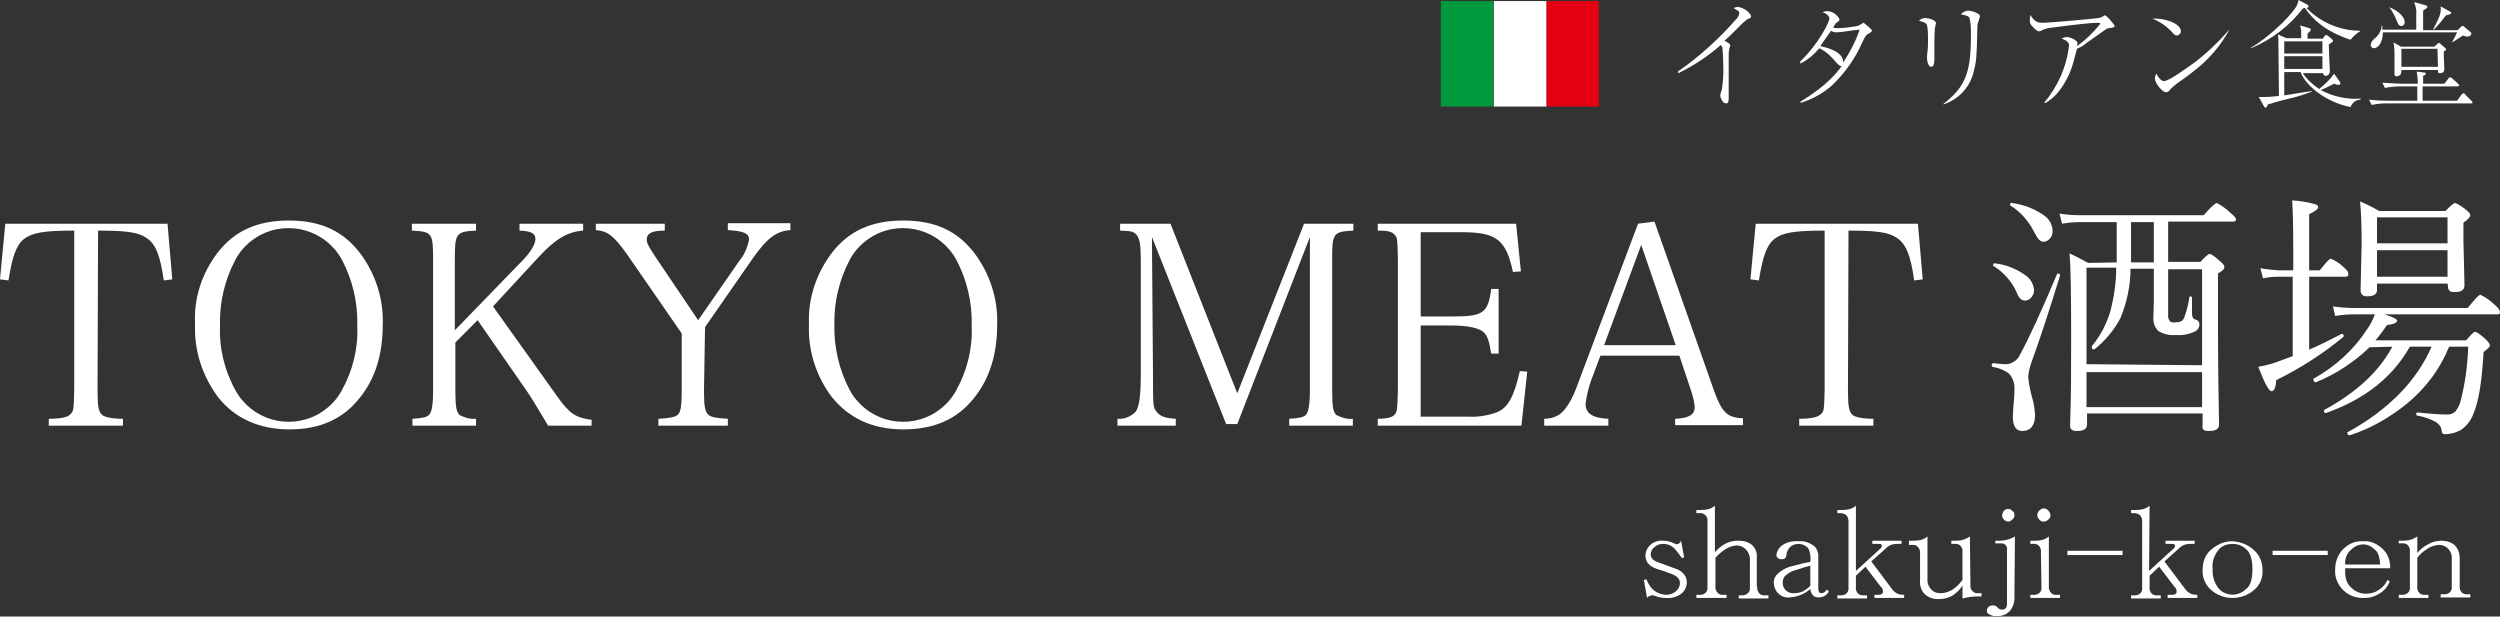 <?xml version="1.0" encoding="utf-8"?>
<!-- Generator: Adobe Illustrator 25.3.1, SVG Export Plug-In . SVG Version: 6.00 Build 0)  -->
<svg version="1.1" id="レイヤー_1" xmlns="http://www.w3.org/2000/svg" xmlns:xlink="http://www.w3.org/1999/xlink" x="0px"
	 y="0px" viewBox="0 0 471.6 116.3" style="enable-background:new 0 0 471.6 116.3;" xml:space="preserve">
<rect x="0" y="0" width="471.6" height="116.3" fill="#333333" stroke="none"/>
<style type="text/css">
	.st0{fill:#FFFFFF;}
	.st1{fill:#00993E;}
	.st2{fill:#E50012;}
</style>
<g id="レイヤー_2_1_">
	<g id="レイヤー_1-2">
		<path class="st0" d="M388,51.8c0-0.1,0.1-0.2,0.2-0.2c0.3,0,0.4,0.1,0.4,0.3v0.1c-2,6.5-3.8,12-5.4,16.4c-0.3,0.8-0.5,1.7-0.6,2.6
			c0.1,1.4,0.4,2.8,0.8,4.2c0.3,1,0.4,2,0.5,3c0,2-0.8,3.1-2.4,3.1c-1.2,0-1.8-0.9-1.8-2.7c0-0.6,0.1-1.3,0.1-1.9
			c0.1-1,0.2-2.1,0.2-3.1c0.1-1.1-0.2-2.2-1-3.1c-0.9-0.7-2-1.1-3.1-1.3c-0.1,0-0.2-0.2-0.2-0.3s0.1-0.4,0.3-0.4
			c0.8,0.1,1.7,0.2,2.6,0.2c1-0.1,2-0.8,2.4-1.7C382.8,63.7,385.1,58.7,388,51.8z M376.1,50.2c-0.1,0-0.2-0.1-0.1-0.2
			c0-0.3,0.1-0.4,0.4-0.3c2,0.2,3.9,1,5.5,2.1c1,0.6,1.7,1.7,1.8,2.9c0,0.6-0.2,1.1-0.6,1.5c-0.3,0.3-0.7,0.5-1.1,0.5
			c-0.7,0-1.2-0.5-1.6-1.6C379.5,53.1,378,51.4,376.1,50.2L376.1,50.2z M379.3,38.8c-0.1,0-0.2-0.1-0.1-0.2c0-0.3,0.1-0.4,0.4-0.3
			c2.1,0.3,4,1,5.8,2.2c1.1,0.7,1.8,1.8,1.8,3.1c0,0.6-0.2,1.1-0.6,1.5c-0.3,0.3-0.7,0.5-1.1,0.5c-0.6,0-1.1-0.5-1.6-1.5
			C382.8,41.8,381.2,40,379.3,38.8L379.3,38.8z M399.3,49.5v-7.6h-6.9c-1.1,0-2.3,0.1-3.4,0.3l-0.5-1.9c1.3,0.2,2.6,0.3,3.9,0.3
			h23.3c1.4-1.6,2.2-2.3,2.5-2.3c0.9,0.5,1.8,1.1,2.5,1.8c0.7,0.6,1.1,1,1.1,1.3s-0.2,0.4-0.6,0.4H409v7.6h6.1
			c0.9-1,1.5-1.5,1.7-1.5c0.3,0,0.9,0.4,1.9,1.3c0.6,0.5,0.9,0.8,0.9,1.2s-0.4,0.7-1.2,1.2V61c0,7.3,0.1,13.6,0.2,19.1
			c0,0.8-0.6,1.2-1.9,1.2c-0.4,0-0.7,0-1-0.2c-0.2-0.2-0.3-0.5-0.2-0.8V78h-21.8v2.1c0,0.8-0.6,1.2-1.9,1.2c-0.9,0-1.3-0.3-1.3-1
			c0.2-5.4,0.2-11,0.2-17c0-8.2-0.1-13.4-0.3-15.5c0.7,0.3,1.9,0.9,3.5,1.8L399.3,49.5z M415.4,68.9V50.8H409v8.6
			c-0.1,0.4,0.1,0.8,0.3,1.2c0.3,0.2,0.7,0.3,1.1,0.2c0.8,0,1.3-0.2,1.6-0.8c0.5-1.3,0.8-2.6,1-3.9c0-0.1,0.1-0.2,0.2-0.2
			s0.3,0.1,0.3,0.2v3c0,0.7,0.2,1.1,0.7,1.2c0.4,0.1,0.7,0.4,0.7,0.9c0,0.6-0.4,1.2-1,1.4c-1.1,0.5-2.3,0.7-3.5,0.6
			c-1.2,0.1-2.4-0.2-3.3-0.8c-0.6-0.6-0.9-1.5-0.9-2.3l0.1-3.2v-6.2h-4.4c0,3.2-0.7,6.4-1.9,9.3c-1.2,2.3-2.9,4.3-4.9,5.9
			c0,0-0.1,0-0.1,0c-0.3,0-0.4-0.1-0.4-0.4c0,0,0-0.1,0-0.2c1.6-1.9,2.8-4.2,3.5-6.6c0.7-2.7,1.1-5.4,1.1-8.2h-5.6v18.2L415.4,68.9z
			 M415.4,76.8v-6.6h-21.8v6.6L415.4,76.8z M402,49.5h4.3v-7.6H402V49.5z"/>
		<path class="st0" d="M435.5,66c1.9-0.8,3.9-1.8,6.2-3c0,0,0,0,0.1,0c0.2,0,0.3,0.1,0.3,0.4c0,0.1,0,0.2-0.1,0.2
			c-3.9,3.2-8.1,5.9-12.6,8.1c-0.1,1.4-0.4,2.1-0.9,2.1s-1.3-1.5-2.5-4.6c1-0.2,2-0.4,2.9-0.7c2-0.7,3.2-1.2,3.6-1.3v-15h-2.7
			c-1,0-2,0.1-2.9,0.3l-0.5-1.9c1.1,0.2,2.3,0.3,3.4,0.4h2.8v-4.2c0-4.4-0.1-7.4-0.2-9c1.4,0.1,2.9,0.3,4.2,0.7
			c0.5,0.1,0.7,0.3,0.7,0.6s-0.6,0.8-1.7,1.3V51h2c1.1-1.4,1.8-2.2,2.1-2.2c0.9,0.4,1.7,0.9,2.4,1.6c0.6,0.5,0.9,0.9,0.9,1.3
			s-0.2,0.5-0.6,0.5h-6.8V66z M447,65.5c-2.9,2.8-6.4,5.1-10.1,6.6h-0.1c-0.2,0-0.4-0.2-0.4-0.5c0-0.1,0-0.2,0.1-0.2
			c4.1-2.3,7.6-5.5,10.1-9.4c0.6-0.8,1-1.7,1.4-2.7h-3.9c-1.2,0-2.4,0.1-3.6,0.3l-0.4-1.8c1.3,0.2,2.7,0.3,4,0.3h21.4
			c1.3-1.6,2.1-2.5,2.4-2.5c1,0.5,1.9,1.1,2.7,1.9c0.6,0.5,1,1,1,1.4s-0.2,0.4-0.7,0.4h-21.1c1.6,0.5,2.4,0.9,2.4,1.2
			s-0.6,0.7-1.9,0.8c-0.7,1-1.4,2-2.2,2.9h17.1c0.9-1,1.4-1.6,1.7-1.6s1,0.5,2,1.4c0.5,0.5,0.8,0.9,0.8,1.2c0,0.2-0.4,0.6-1.2,1.2
			c-0.3,5.4-0.9,9.3-1.9,11.6c-0.4,1.2-1.2,2.2-2.2,3c-1,0.6-2.1,0.9-3.2,0.9c-0.4,0-0.6-0.2-0.6-0.7c-0.1-0.7-0.5-1.2-1.1-1.6
			c-1.1-0.6-2.3-1-3.5-1.2c-0.1,0-0.2-0.1-0.2-0.3s0.1-0.3,0.2-0.3c2.7,0.3,4.6,0.4,5.7,0.4c0.6,0,1.1-0.2,1.5-0.6
			c0.4-0.5,0.7-1.1,0.9-1.7c0.9-3.4,1.4-7,1.5-10.5h-3.6c-1.7,4.2-4.4,7.8-7.9,10.7c-3.2,2.6-6.8,4.7-10.8,6h-0.1
			c-0.2,0-0.4-0.1-0.4-0.4c0-0.1,0-0.2,0.1-0.2c3.7-2,7.1-4.5,10-7.5c2.4-2.5,4.4-5.4,5.8-8.6h-4.1c-3.3,5.8-8.5,9.9-15.8,12.5
			c0,0,0,0-0.1,0c-0.2,0-0.3-0.1-0.3-0.4c0-0.1,0-0.2,0.1-0.2c5.9-3.2,10.2-7.1,12.8-11.9L447,65.5z M461.7,53.5h-13.3v1.2
			c0,0.8-0.6,1.2-1.9,1.2c-0.8,0-1.2-0.4-1.2-1.2l0.2-8.8c0-3.3-0.1-5.9-0.3-7.9c1.2,0.5,2.4,1.1,3.6,1.8h12.5c1-1,1.6-1.5,1.8-1.5
			s1,0.4,2,1.2c0.6,0.5,0.9,0.8,0.9,1.1s-0.4,0.8-1.3,1.4v3.3l0.2,8.5c0,0.9-0.6,1.3-1.9,1.3c-0.8,0-1.2-0.3-1.2-1L461.7,53.5z
			 M461.7,45.9v-4.9h-13.3v4.9L461.7,45.9z M461.7,52.2v-5h-13.3v5H461.7z"/>
		<rect x="271.8" y="0.2" class="st1" width="9.9" height="19.9"/>
		<rect x="291.7" y="0.2" class="st2" width="9.9" height="19.9"/>
		<rect x="281.8" y="0.2" class="st0" width="9.9" height="19.9"/>
		<path class="st0" d="M18.4,73.6c0,3.2,0.2,4.1,0.9,4.7c0.5,0.4,1.9,0.7,3.9,0.7v1.3h-14V79c2.2,0,3.6-0.3,4-0.8
			c0.7-0.6,0.7-0.8,0.8-4.6V43.5c-5.8,0-7.9,0.4-9.5,1.6c-1.4,1.1-2.2,3.3-2.9,7.8L0,52.7l1-10.5h30.6l0.9,10.5l-1.6,0.2
			c-0.7-4.9-1.6-7-3.4-8.1c-1.5-1-3.8-1.3-9-1.3L18.4,73.6z"/>
		<path class="st0" d="M41.1,47.6c3.2-4.1,7.5-6,13.4-6s10.1,1.9,13.3,6c3,3.9,4.6,8.8,4.4,13.7c0,5.5-1.4,10.1-4.3,13.7
			c-3.2,4.1-7.6,6-13.3,6s-10.3-2.1-13.4-6c-3-4-4.6-8.8-4.4-13.8C36.5,56.3,38.1,51.5,41.1,47.6z M44.4,73.6
			c3,5.5,9.9,7.6,15.5,4.6c2-1.1,3.6-2.7,4.6-4.6c2.1-3.8,3.1-8,2.9-12.3c0.1-4.3-0.9-8.5-2.9-12.3c-3-5.5-9.9-7.6-15.5-4.6
			c-2,1.1-3.6,2.7-4.6,4.6c-2,3.8-3,8-2.9,12.3C41.3,65.5,42.3,69.8,44.4,73.6L44.4,73.6z"/>
		<path class="st0" d="M85.9,73.6c0,3.2,0.2,4.1,0.8,4.7c1,0.5,2,0.8,3.1,0.7v1.3h-12V79c1.8-0.1,2.8-0.3,3.2-0.8s0.7-1.5,0.7-4.6
			V48.9c0-5-0.2-5.2-4-5.4v-1.3h12.1v1.3c-3.8,0.2-4,0.5-4,5.4v13.4l13-13.4c1.4-1.5,2.2-2.9,2.2-3.8c0-1.1-0.8-1.5-3-1.6v-1.3h12
			v1.3c-2.8,0.2-5.2,1.5-8.4,5L93,57.8l12.2,17.1c2.2,3.1,3.4,3.9,6.4,4.3v1.1h-8.2c-2.5-4.2-3.3-5.5-4-6.5l-9.3-13.4l-4.2,4.2
			L85.9,73.6z"/>
		<path class="st0" d="M132.8,73.6c0,3.2,0.2,4.1,0.9,4.7c0.4,0.4,1.7,0.6,3.6,0.7v1.3h-13.1V79c2-0.1,3.2-0.3,3.7-0.8
			s0.7-1.6,0.7-4.6V62.9L118.3,48c-2.5-3.5-3.6-4.4-5.9-4.6v-1.2h13v1.3c-2.4,0-3.4,0.5-3.4,1.7c0,0.7,0.4,1.4,1.8,3.5l7.9,11.7
			l7.7-11.1c1-1.2,1.6-2.6,1.9-4.1c0-1.2-1-1.6-4-1.8v-1.3h11.8v1.3c-2.6,0.2-4.3,1.4-7,5.2l-9.1,13.1L132.8,73.6z"/>
		<path class="st0" d="M157,47.6c3.2-4.1,7.5-6,13.4-6s10.1,1.9,13.3,6c3,3.9,4.6,8.8,4.4,13.7c0,5.5-1.4,10.1-4.3,13.7
			c-3.2,4.1-7.6,6-13.4,6s-10.2-2.1-13.4-6c-3-3.9-4.6-8.8-4.4-13.8C152.4,56.3,154,51.5,157,47.6z M160.3,73.6
			c3,5.5,9.9,7.6,15.5,4.6c2-1.1,3.6-2.7,4.6-4.6c2.1-3.8,3.1-8,2.9-12.3c0.1-4.3-0.9-8.5-2.9-12.3c-3-5.5-9.9-7.6-15.5-4.6
			c-2,1.1-3.6,2.7-4.6,4.6c-2,3.8-3,8-2.9,12.3C157.3,65.5,158.3,69.8,160.3,73.6L160.3,73.6z"/>
		<path class="st0" d="M217.5,70.5c0,6.2,0,6.3,0.7,7.2s1.8,1.2,3.6,1.3v1.3h-11V79c1.3,0.1,2.5-0.4,3.4-1.3c0.7-0.9,1-3,1-7.2V48.9
			c0-2.6-0.2-3.9-0.8-4.6s-1.1-0.7-3.1-0.8v-1.3h9.5l12.6,32l12.6-32h9.3v1.3c-3.8,0.2-4,0.5-4,5.3v24.8c0,3.3,0.2,4.1,0.8,4.7
			c1,0.5,2,0.8,3.1,0.7v1.3h-12V79c1.8-0.1,2.8-0.3,3.2-0.8s0.7-1.8,0.7-4.6V44.7l-13.7,35.3h-2.1l-14-35.3L217.5,70.5z"/>
		<path class="st0" d="M259.9,79c1.8,0,2.8-0.3,3.2-0.8s0.5-0.6,0.6-4.6V48.9c-0.1-4.1-0.1-4.1-0.7-4.7s-1.5-0.7-3.1-0.7v-1.3H286
			l0.9,9l-1.5,0.1c-1.3-6.1-3.1-7.5-9.7-7.5H268v15.9h5.9c5.9,0,6.8-0.6,7.4-5.2h1.4v12.2h-1.4c-0.4-2.4-0.7-3.4-1.5-4.1
			s-2.9-1.2-5.9-1.2H268v17.2h9c1.8,0.1,3.6-0.2,5.3-0.8c2.1-0.8,3.3-2.9,4.4-7.8l1.4,0.1L287,80.3h-27.1V79z"/>
		<path class="st0" d="M300.1,71.9c-0.5,1.4-0.8,2.8-1,4.3c0,1.8,1.4,2.7,4.3,2.8v1.3h-12.1V79c0.9,0,1.8-0.2,2.5-0.6
			c1.4-0.7,2.8-2.9,4-6.4l11.2-29.8l3.1-0.4l11.2,31.8c1.5,4.2,2.5,5.2,5.5,5.3v1.3H316V79c2.6-0.1,3.7-0.8,3.7-2.2
			c-0.1-1-0.3-1.9-0.6-2.8l-2.3-6.9h-14.9L300.1,71.9z M309.6,46.2l-7,18.9h13.5L309.6,46.2z"/>
		<path class="st0" d="M348.6,73.6c0,3.2,0.2,4.1,0.9,4.7c0.5,0.4,1.9,0.7,3.9,0.7v1.3h-14V79c2.2,0,3.5-0.3,4-0.8
			c0.7-0.6,0.7-0.8,0.8-4.6V43.5c-5.8,0-8,0.4-9.5,1.6c-1.4,1.1-2.2,3.3-2.9,7.8l-1.6-0.2l1-10.5h30.6l0.9,10.5l-1.6,0.2
			c-0.7-4.9-1.6-7-3.4-8.1c-1.5-1-3.8-1.3-9-1.3L348.6,73.6z"/>
		<path class="st0" d="M310.4,104.8c0-0.7,0.3-1.4,0.8-1.9c0.7-0.7,1.7-1,2.6-0.9c0.7,0,1.4,0.2,2,0.5c0.6,0.3,1,0.2,1.3-0.5
			l0.6,3.1l-0.4,0.2c-0.4-0.6-0.9-1.2-1.4-1.8c-0.6-0.6-1.3-0.9-2.2-0.9c-0.6,0-1.2,0.2-1.7,0.7c-0.4,0.3-0.6,0.8-0.6,1.3
			c0,0.6,0.4,1.1,1.2,1.4c1.6,0.6,2.8,1,3.8,1.4c1,0.4,1.8,1.3,1.8,2.4c0,0.8-0.3,1.5-0.8,2c-0.8,0.7-1.9,1.1-3,1
			c-0.8,0-1.5-0.1-2.2-0.4c-0.2-0.1-0.4-0.1-0.7-0.1c-0.3,0.1-0.6,0.2-0.8,0.5l-0.6-3.4l0.5-0.1c0.3,0.7,0.6,1.3,1.1,1.8
			c0.7,0.7,1.7,1.1,2.7,1.1c0.7,0,1.4-0.3,1.9-0.8c0.4-0.4,0.6-0.9,0.6-1.4c0-0.8-0.5-1.3-1.5-1.7s-1.9-0.7-2.9-1
			C311.1,106.8,310.4,106,310.4,104.8z"/>
		<path class="st0" d="M331.5,110.7c-0.1,0.7,0.3,1.5,1.1,1.6c0.2,0,0.3,0,0.5,0h0.5v0.6h-5.6v-0.6h0.5c0.7,0.1,1.5-0.4,1.6-1.1
			c0-0.2,0-0.3,0-0.5v-4.8c0.1-0.8-0.2-1.7-0.8-2.3c-0.4-0.4-1-0.7-1.6-0.7c-1.3,0-2.7,0.8-4.1,2.3v5.4c-0.1,0.7,0.4,1.5,1.1,1.6
			c0.2,0,0.3,0,0.5,0h0.5v0.6H320v-0.6h0.5c0.7,0.1,1.5-0.3,1.6-1.1c0-0.2,0-0.3,0-0.5V98.4c0.1-0.7-0.3-1.4-1.1-1.6
			c-0.2,0-0.4,0-0.5,0H320v-0.6h1c0.9,0,1.8-0.2,2.5-0.8v8.8c1.1-1.4,2.8-2.3,4.6-2.2c0.9,0,1.9,0.3,2.5,0.9
			c0.6,0.6,0.9,1.5,0.8,2.3V110.7z"/>
		<path class="st0" d="M341.5,106c0.1-0.9,0-1.8-0.4-2.6c-0.5-0.5-1.1-0.8-1.8-0.8c-0.6,0-1.3,0.2-1.7,0.7c-0.3,0.3-0.5,0.8-0.6,1.2
			c0,0.7-0.3,1-0.9,1s-1-0.3-1-0.9c0.1-0.6,0.4-1.1,0.8-1.5c0.9-0.8,2.2-1.1,3.4-1c1.1-0.1,2.1,0.3,2.9,0.9c0.5,0.4,0.7,1,0.8,1.6
			v6.4c0,0.6,0.2,0.9,0.6,0.9c0.4,0,0.8-0.3,1-0.7l0.4,0.4c-0.4,0.7-1.1,1.1-1.9,1.1c-0.5,0-0.9-0.1-1.2-0.5
			c-0.2-0.3-0.4-0.7-0.4-1.1c-1.1,1-2.5,1.5-3.9,1.6c-0.8,0.1-1.6-0.2-2.2-0.8c-0.5-0.5-0.8-1.3-0.8-2c0-0.7,0.3-1.3,0.9-1.8
			c0.7-0.6,1.6-1.1,2.6-1.3C339.2,106.5,340.3,106.2,341.5,106z M341.5,106.7c-1.5,0.4-2.5,0.8-3,0.9c-0.6,0.2-1.1,0.5-1.6,0.9
			c-0.4,0.3-0.6,0.8-0.6,1.3c-0.1,1.1,0.7,2,1.8,2.1c0.1,0,0.2,0,0.3,0c0.5,0,1.1-0.1,1.6-0.3c0.6-0.3,1.1-0.7,1.5-1.1V106.7z"/>
		<path class="st0" d="M350.1,107.7l4.6-4.2c0.2-0.1,0.3-0.4,0.3-0.6c0-0.2-0.2-0.3-0.7-0.3h-1.1V102h5.5v0.6h-0.8
			c-0.8,0-1.5,0.2-2.1,0.8l-2.8,2.5l3.9,5.2c0.5,0.7,1.2,1.1,2.1,1.1h0.2v0.6h-5.6v-0.6h0.8c0.5,0,0.8-0.2,0.8-0.6
			c0-0.3-0.1-0.7-0.4-0.9l-2.9-3.8l-1.8,1.7v2.1c-0.1,0.7,0.3,1.5,1.1,1.6c0.2,0,0.3,0,0.5,0h0.5v0.6h-5.6v-0.6h0.5
			c0.7,0.1,1.5-0.3,1.6-1.1c0-0.2,0-0.3,0-0.5V98.4c0-0.4-0.1-0.9-0.4-1.2c-0.3-0.3-0.8-0.4-1.2-0.4h-0.5v-0.6h1
			c0.9,0,1.8-0.2,2.5-0.8V107.7z"/>
		<path class="st0" d="M371.7,110.3c-0.1,0.7,0.3,1.4,1.1,1.6c0.2,0,0.4,0,0.5,0h0.5v0.6h-0.3c-1.1,0-2.2,0.1-3.3,0.4v-2.5
			c-0.4,0.8-1.1,1.4-1.8,1.9c-0.7,0.4-1.5,0.7-2.4,0.7c-1.1,0.1-2.1-0.2-2.9-0.9c-0.7-0.7-1-1.7-0.9-2.7v-5c0.1-0.7-0.4-1.5-1.1-1.6
			c-0.2,0-0.3,0-0.5,0h-0.5V102h1c0.9,0,1.8-0.2,2.5-0.8v7.9c-0.1,0.8,0.2,1.6,0.8,2.2c0.4,0.4,1,0.6,1.6,0.6c0.8,0,1.5-0.2,2.2-0.6
			c0.8-0.5,1.4-1.1,2-1.9v-5.2c0.1-0.7-0.3-1.5-1.1-1.6c-0.2,0-0.3,0-0.5,0h-0.5V102h1c0.9,0,1.8-0.3,2.5-0.8L371.7,110.3z"/>
		<path class="st0" d="M380,112.4c0.1,1-0.2,2.1-0.9,2.9c-0.6,0.6-1.5,1-2.4,0.9c-0.6,0.1-1.1-0.1-1.6-0.4c-0.2-0.1-0.3-0.3-0.3-0.6
			c0-0.2,0.1-0.5,0.3-0.7c0.2-0.2,0.5-0.3,0.9-0.3c0.4,0,0.7,0.2,0.9,0.5c0.2,0.2,0.5,0.3,0.9,0.3c0.2,0,0.3-0.1,0.5-0.2
			c0.2-0.2,0.3-0.5,0.3-0.8v-10.3c0.1-0.6-0.3-1.1-0.9-1.2c-0.1,0-0.2,0-0.3,0h-1V102h0.9c1,0,1.9-0.3,2.8-0.8L380,112.4z M380,97.2
			c0,0.3-0.1,0.6-0.4,0.8c-0.2,0.2-0.5,0.4-0.8,0.4c-0.7-0.1-1.2-0.7-1.1-1.3c0.1-0.6,0.5-1.1,1.1-1.1c0.3,0,0.6,0.1,0.8,0.4
			C379.9,96.5,380,96.8,380,97.2z"/>
		<path class="st0" d="M385,104.2c0.1-0.7-0.3-1.5-1.1-1.6c-0.2,0-0.3,0-0.5,0H383V102h1c0.9,0,1.8-0.2,2.5-0.8v9.4
			c-0.1,0.7,0.4,1.5,1.1,1.6c0.2,0,0.3,0,0.5,0h0.5v0.6H383v-0.6h0.5c0.7,0.1,1.5-0.3,1.6-1.1c0-0.2,0-0.3,0-0.5L385,104.2z
			 M386.8,97.2c0,0.3-0.1,0.6-0.4,0.8c-0.2,0.2-0.5,0.4-0.9,0.4c-0.3,0-0.6-0.1-0.8-0.4c-0.5-0.4-0.5-1.1-0.1-1.6
			c0,0,0.1-0.1,0.1-0.1c0.2-0.2,0.5-0.4,0.8-0.4c0.3,0,0.6,0.1,0.9,0.4C386.6,96.6,386.8,96.8,386.8,97.2L386.8,97.2z"/>
		<path class="st0" d="M390,104.7v-0.8h10.4v0.8H390z"/>
		<path class="st0" d="M405.4,107.7l4.6-4.2c0.2-0.1,0.3-0.3,0.3-0.6c0-0.2-0.2-0.3-0.7-0.3h-1.1V102h5.5v0.6h-0.8
			c-0.8,0-1.5,0.2-2.1,0.8l-2.8,2.5l3.9,5.2c0.5,0.7,1.2,1.1,2.1,1.1h0.2v0.6h-5.6v-0.6h0.9c0.5,0,0.8-0.2,0.8-0.6
			c0-0.3-0.1-0.7-0.4-0.9l-2.9-3.8l-1.8,1.7v2.1c-0.1,0.7,0.3,1.5,1.1,1.6c0.2,0,0.3,0,0.5,0h0.5v0.6h-5.6v-0.6h0.5
			c0.7,0.1,1.5-0.3,1.6-1.1c0-0.2,0-0.3,0-0.5V98.4c0-0.4-0.1-0.9-0.4-1.2c-0.3-0.3-0.8-0.4-1.2-0.4h-0.5v-0.6h1
			c0.9,0,1.8-0.2,2.5-0.8L405.4,107.7z"/>
		<path class="st0" d="M426.8,107.5c0.1,1.5-0.5,2.9-1.6,3.8c-2.3,2-5.8,2-8.1,0c-1.1-1-1.7-2.4-1.6-3.8c0-1.5,0.5-2.9,1.6-3.8
			c1.1-1,2.5-1.6,4-1.6c1.5,0.1,2.9,0.6,4,1.6C426.2,104.6,426.8,106,426.8,107.5z M418.7,103.5c-1,1.1-1.5,2.5-1.3,3.9
			c-0.1,1.4,0.4,2.8,1.3,3.8c1.4,1.3,3.5,1.3,4.9,0c0.9-0.6,1.3-1.9,1.3-3.8s-0.4-3.2-1.3-3.9c-0.7-0.6-1.5-0.9-2.4-0.9
			C420.2,102.6,419.3,102.9,418.7,103.5z"/>
		<path class="st0" d="M428.7,104.7v-0.8h10.4v0.8H428.7z"/>
		<path class="st0" d="M450.8,109.7c-0.4,1-1.1,1.8-2,2.3c-0.8,0.5-1.7,0.8-2.6,0.8c-1.6,0.1-3.1-0.4-4.2-1.5c-1-1-1.6-2.4-1.5-3.8
			c0-1.5,0.5-2.9,1.5-3.9c1-1,2.3-1.6,3.8-1.5c1.3-0.1,2.5,0.4,3.5,1.3c1.1,0.9,1.6,2.3,1.6,3.8h-8.5c-0.1,1.8,0.3,3,1.2,3.7
			c0.7,0.7,1.7,1.1,2.7,1.1c0.9,0,1.7-0.2,2.4-0.7c0.7-0.4,1.3-1.1,1.7-1.9L450.8,109.7z M449,106.5c-0.1-1.4-0.4-2.4-1-2.8
			c-0.6-0.6-1.3-1-2.2-1c-0.9,0-1.7,0.4-2.3,1c-0.8,0.7-1.2,1.7-1.1,2.8H449z"/>
		<path class="st0" d="M456,104.3c0.6-0.7,1.2-1.2,2-1.6c0.8-0.5,1.7-0.7,2.6-0.7c0.9,0,1.9,0.3,2.5,0.9c0.6,0.6,0.9,1.5,0.9,2.3
			v5.3c-0.1,0.7,0.3,1.5,1.1,1.6c0.2,0,0.3,0,0.5,0h0.4v0.6h-5.6v-0.6h0.5c0.7,0.1,1.5-0.3,1.6-1.1c0-0.2,0-0.3,0-0.5v-5.2
			c0.1-1.3-1-2.5-2.3-2.5c-0.1,0-0.2,0-0.3,0c-0.7,0.1-1.5,0.3-2.1,0.8c-0.7,0.4-1.3,1-1.8,1.6v5.4c-0.1,0.7,0.3,1.5,1.1,1.6
			c0.2,0,0.3,0,0.5,0h0.5v0.6h-5.6v-0.6h0.5c0.7,0.1,1.5-0.3,1.6-1.1c0-0.2,0-0.3,0-0.5v-6.5c0.1-0.7-0.3-1.5-1.1-1.6
			c-0.2,0-0.3,0-0.5,0h-0.5V102h1c0.9,0,1.8-0.3,2.5-0.8L456,104.3z"/>
		<path class="st0" d="M316.5,13.5c4.2-2.9,7.9-6.3,11.2-10.1c0.2-0.2,0.3-0.5,0.4-0.8c0-0.3-0.1-0.5-0.3-0.6l-0.8-0.5
			c0.3-0.1,0.5-0.1,0.8-0.2c0.8,0.1,1.6,0.5,2.1,1.1c0.3,0.3,0.4,0.4,0.4,0.7s-0.1,0.3-0.4,0.4s-0.4,0.2-1.1,0.8
			c-2.4,2.4-2.6,2.6-3.5,3.4c0.4,0.2,1.1,0.5,1.1,0.9c-0.1,0.2-0.1,0.4-0.2,0.7c-0.1,0.4-0.1,0.9-0.1,1.3v7.6c0,0.9,0,1.3-0.5,1.3
			c-0.7,0-1.1-1.2-1.1-1.5c0.1-0.3,0.1-0.7,0.3-1c0.2-1.3,0.3-2.7,0.3-4c0-0.5-0.1-3.9-0.2-4c0-0.2-0.1-0.3-0.3-0.5
			c-2.4,2.1-5.1,3.9-8,5.3L316.5,13.5z"/>
		<path class="st0" d="M339.6,11.6c3.6-3.5,5.5-7.5,5.5-8.1s-0.9-1.1-1.3-1.2c0.3-0.1,0.5-0.2,0.8-0.2c1,0,1.9,0.6,2.4,1.5
			c0,0.3-0.1,0.4-0.6,0.7c-0.1,0.1-0.2,0.2-0.6,0.9c0.3,0.1,0.7,0.1,1,0.1c1.2,0,2.4-0.2,3.6-0.4c0.2,0,0.3-0.2,0.8-0.4
			c0.2-0.1,0.2-0.2,0.3-0.2s0.6,0.4,0.8,0.6c0.7,0.6,0.8,0.7,0.8,0.9s-0.2,0.3-0.5,0.5c-0.5,0.2-0.7,0.4-1.3,1.7
			c-1.3,3-3.3,5.8-5.7,8.1c-1.7,1.5-3.7,2.6-5.9,3.3l-0.1-0.2c5.1-3.1,6.9-5.5,7.8-6.7c-0.3,0-0.5-0.2-1-0.7
			c-0.9-1.1-1.9-2.1-3.2-2.7c-1,1.2-2.2,2.2-3.6,2.9L339.6,11.6z M350.8,5.6c-0.6,0-3.6,0.5-4.3,0.5c-0.4,0-0.8-0.1-1.1-0.3
			c-0.5,0.8-1.3,1.8-1.6,2.3c-0.3,0.4-0.3,0.4-0.4,0.6c1.4,0.3,4.4,1.1,4.3,3.1C349,9.8,350.1,7.7,350.8,5.6L350.8,5.6z"/>
		<path class="st0" d="M364.9,10.5v0.7c0,0.3,0,1.4-0.6,1.4s-0.8-1.2-0.8-1.8c0-0.4,0.1-0.8,0.1-1.1c0.1-0.7,0.1-1.4,0.1-2.1
			c0-1,0-2-0.2-2.9c-0.2-0.4-0.3-0.4-1.5-0.8c0.3-0.3,0.7-0.5,1.2-0.5c0.4,0,2,0.3,2,1c0,0.1-0.2,0.8-0.2,0.9
			c-0.1,0.8-0.1,3-0.1,4.7V10.5z M366.6,19.6c4.3-3.3,5.2-6.1,5.2-13.1c0-1.1,0-2.1-0.3-3.2c-0.3-0.4-1.3-0.5-1.6-0.6
			c0.3-0.4,0.8-0.6,1.3-0.7c0.7,0,1.5,0.3,2.1,0.7c0.1,0.1,0.2,0.2,0.2,0.4c-0.1,0.3-0.2,0.7-0.3,1C373,4.5,373,5,373,5.5
			c-0.1,5.4-0.2,6.2-0.7,8.1c-0.7,2.9-2.9,5.2-5.7,6.1L366.6,19.6z"/>
		<path class="st0" d="M385.6,19.4c2.6-3.1,4.3-6.9,4.7-10.9c0-0.7-1-1.1-1.4-1.2c0.3-0.2,0.6-0.3,1-0.3c0.8,0,2,0.7,2,1.1
			c0,0.2-0.1,0.4-0.1,0.6c1.7-1.2,3.1-2.6,4.4-4.2c0-0.1-0.1-0.2-0.4-0.2c-2.4,0-9.3,1-9.4,1c-0.5,0.1-1,0.3-1.4,0.5
			c-0.1,0.1-0.3,0.1-0.4,0.1c-0.2,0-0.5-0.2-0.8-0.5c-0.8-0.7-0.9-1.1-0.9-1.6c0-0.3,0.1-0.7,0.1-1c0.8,1.4,1.6,1.5,2.2,1.5
			c1.6,0,10.1-0.8,10.7-0.9c0.3-0.1,0.5-0.1,0.8-0.3c0.2-0.2,0.3-0.2,0.4-0.2s0.8,0.6,1,0.9s0.8,0.9,0.8,1.1s-0.2,0.3-1,0.4
			c-0.4,0-0.6,0.2-1.6,0.9c-1.8,1.3-2.6,1.8-3.2,2.3c-0.4,0.3-0.9,0.5-1.3,0.7c-0.1,0.4-0.6,2.3-0.7,2.6c-0.6,2.2-1.7,4.3-3.2,6
			c-0.6,0.6-1.3,1.2-2,1.6L385.6,19.4z"/>
		<path class="st0" d="M411.4,5.9c0,0.4-0.3,0.7-0.7,0.8c0,0,0,0,0,0c-0.4,0-0.6-0.2-1.2-0.9c-1-1-2.2-1.8-3.5-2.3
			C408.6,3.4,411.4,4.5,411.4,5.9z M420.6,5.5c-1.7,3.2-4.1,5.9-7,8.1c-1,0.8-1.9,1.4-3,2.2c-0.5,0.4-1,0.8-1.4,1.3
			c-0.1,0.2-0.4,0.3-0.6,0.3c-0.7,0-2.1-1.7-2.1-2.6c0-0.3,0.1-0.6,0.3-0.9c0.4,0.9,1,1.4,1.4,1.4c0.7,0,2.8-1.4,3.6-2
			C415.1,11.2,418,8.5,420.6,5.5L420.6,5.5z"/>
		<path class="st0" d="M443.4,7.5c-5.1-1.7-7.3-4.1-8.6-6c-0.1,0-0.3,0.1-0.4,0.1c-2.5,3.3-5.9,5.9-9.8,7.5L424.6,9
			c2.7-1.5,7-5.3,8.6-7.8c0.2-0.4,0.3-0.8,0.4-1.2l1.7,0.9c0.1,0.1,0.2,0.2,0.2,0.3c0,0.2-0.1,0.2-0.4,0.3c2.6,2.7,6.3,4.3,10.1,4.3
			v0.1C444.5,6.3,443.9,6.9,443.4,7.5z M443.4,20.2c-5-1-8.7-4.4-9.4-6.6h-3.1V18c1.4-0.2,4-0.7,5.2-0.8v0.1c-1.4,0.5-2.8,1-4.3,1.3
			c-1.2,0.3-3.1,0.8-4,1.1c-0.1,0.3-0.2,0.6-0.4,0.6c-0.1,0-0.3-0.1-0.3-0.2l-1-1.8c0.3,0,0.7,0,1,0c0.9,0,1.8-0.1,2.8-0.2
			c0-3.2-0.1-6.4-0.1-9.7c0-0.6,0-1.3-0.1-1.9l1.6,0.7h2.8c0-0.5,0-1,0-1.5c0-0.1-0.2-0.8-0.2-0.9l1.7,0.5c0.2,0.1,0.3,0.1,0.3,0.3
			s-0.2,0.4-0.6,0.7c0,0.1,0,0.8,0,1h2.9l0.3-0.5c0.1-0.1,0.2-0.2,0.3-0.2c0.1,0,0.3,0.1,0.4,0.2l0.6,0.5c0.1,0.1,0.3,0.2,0.3,0.4
			s-0.4,0.4-0.8,0.7c0,0.8,0.2,4.9,0.2,5c0,0.5-0.3,0.9-0.8,0.9c0,0,0,0,0,0c-0.2,0-0.4-0.1-0.5-0.5h-3.8c0.8,1.2,1.9,2.2,3.1,3
			c0.8-0.7,1.5-1.3,2.2-2.1c0.2-0.3,0.4-0.5,0.6-0.8l1,1.4c0.1,0.1,0.2,0.3,0.2,0.4c0,0.2-0.1,0.3-0.4,0.3c-0.3,0-0.5-0.1-0.8-0.2
			c-0.8,0.4-1.6,0.8-2.5,1.2c2.3,1.2,4.9,1.8,7.5,1.6v0.2C444.4,18.8,443.7,19.4,443.4,20.2z M438.1,7.8h-7.2v2.3h7.2V7.8z
			 M438.1,10.6h-7.2v2.4h7.2V10.6z"/>
		<path class="st0" d="M466.1,19.5h-15.9c-1,0-1.9,0.1-2.8,0.3l-0.5-1c1.6,0.2,3.2,0.2,3.7,0.2h5.4v-2.7h-3.3c-1,0-1.9,0.1-2.8,0.3
			l-0.5-1c1.6,0.1,3.3,0.2,3.7,0.2h3c0-0.8-0.1-1.5-0.2-2.3l1.5,0.2c0.1,0,0.2,0,0.2,0.2s-0.4,0.4-0.5,0.4v1.5h4l0.7-0.9
			c0.2-0.3,0.2-0.3,0.4-0.3s0.1,0,0.4,0.2l1.1,1c0.1,0.1,0.2,0.2,0.2,0.3s-0.2,0.2-0.3,0.2H457V19h6.5l0.8-1.1
			c0.2-0.2,0.2-0.3,0.4-0.3s0.4,0.2,0.4,0.3l1.1,1.1c0.2,0.1,0.2,0.2,0.2,0.4S466.2,19.5,466.1,19.5z M465.5,6.9
			c-0.3,0-0.6-0.1-0.9-0.2l-2,1.3V7.9c0.3-0.6,0.6-1.1,0.9-1.8h-14c0,2.1-1,3-1.7,3c-0.3,0-0.6-0.3-0.6-0.6c0,0,0,0,0,0
			c0.1-0.5,0.3-0.9,0.7-1.2c0.8-0.6,1.3-1.5,1.4-2.5h0.1c0,0.3,0,0.3,0,0.8h6.4c0-0.4,0-2.4,0-2.8c0.1-0.8-0.1-1.7-0.4-2.4l2.2,0.6
			c0.1,0.1,0.3,0.1,0.3,0.3s-0.5,0.5-0.8,0.7v3.7h6.5l0.6-0.6c0.1-0.1,0.2-0.2,0.4-0.2s0.3,0.2,0.3,0.2l1.2,1
			c0.1,0.1,0.1,0.2,0.1,0.3C466,6.9,465.6,6.9,465.5,6.9z M453,4.9c-0.5,0-0.6-0.3-1.1-1.5c-0.2-0.5-0.5-1-0.8-1.5
			c-0.1-0.2-0.2-0.3-0.4-0.4V1.4c1.7,0.5,2.9,1.9,2.9,2.6C453.7,4.4,453.5,4.9,453,4.9z M461,9.7c0,0.4,0,0.7,0,1.1s0.1,1.8,0.1,2.1
			s0,0.9-0.8,0.9c-0.4,0-0.4-0.1-0.4-0.6H453c0,0.3,0,0.5-0.1,0.8c-0.2,0.2-0.5,0.4-0.8,0.4c-0.3,0-0.4-0.2-0.4-0.4s0-0.8,0-0.9
			c0-1,0-2,0-2.6c0-0.8,0-1.7-0.2-2.5l1.4,0.8h6.3l0.6-0.5c0.1-0.2,0.2-0.2,0.3-0.2s0.2,0.1,0.3,0.2l0.8,0.7
			c0.2,0.2,0.2,0.2,0.2,0.3S461.6,9.4,461,9.7L461,9.7z M459.8,9.2H453v3.4h6.9L459.8,9.2z M461.4,2.9l-1.1,1.4
			c-0.5,0.6-0.8,0.9-1.2,1.3l-0.1-0.1c1-1.9,1.6-3,1.4-4.3l1.8,1c0.1,0,0.2,0.1,0.2,0.2C462.4,2.7,461.8,2.8,461.4,2.9L461.4,2.9z"
			/>
	</g>
</g>
</svg>
